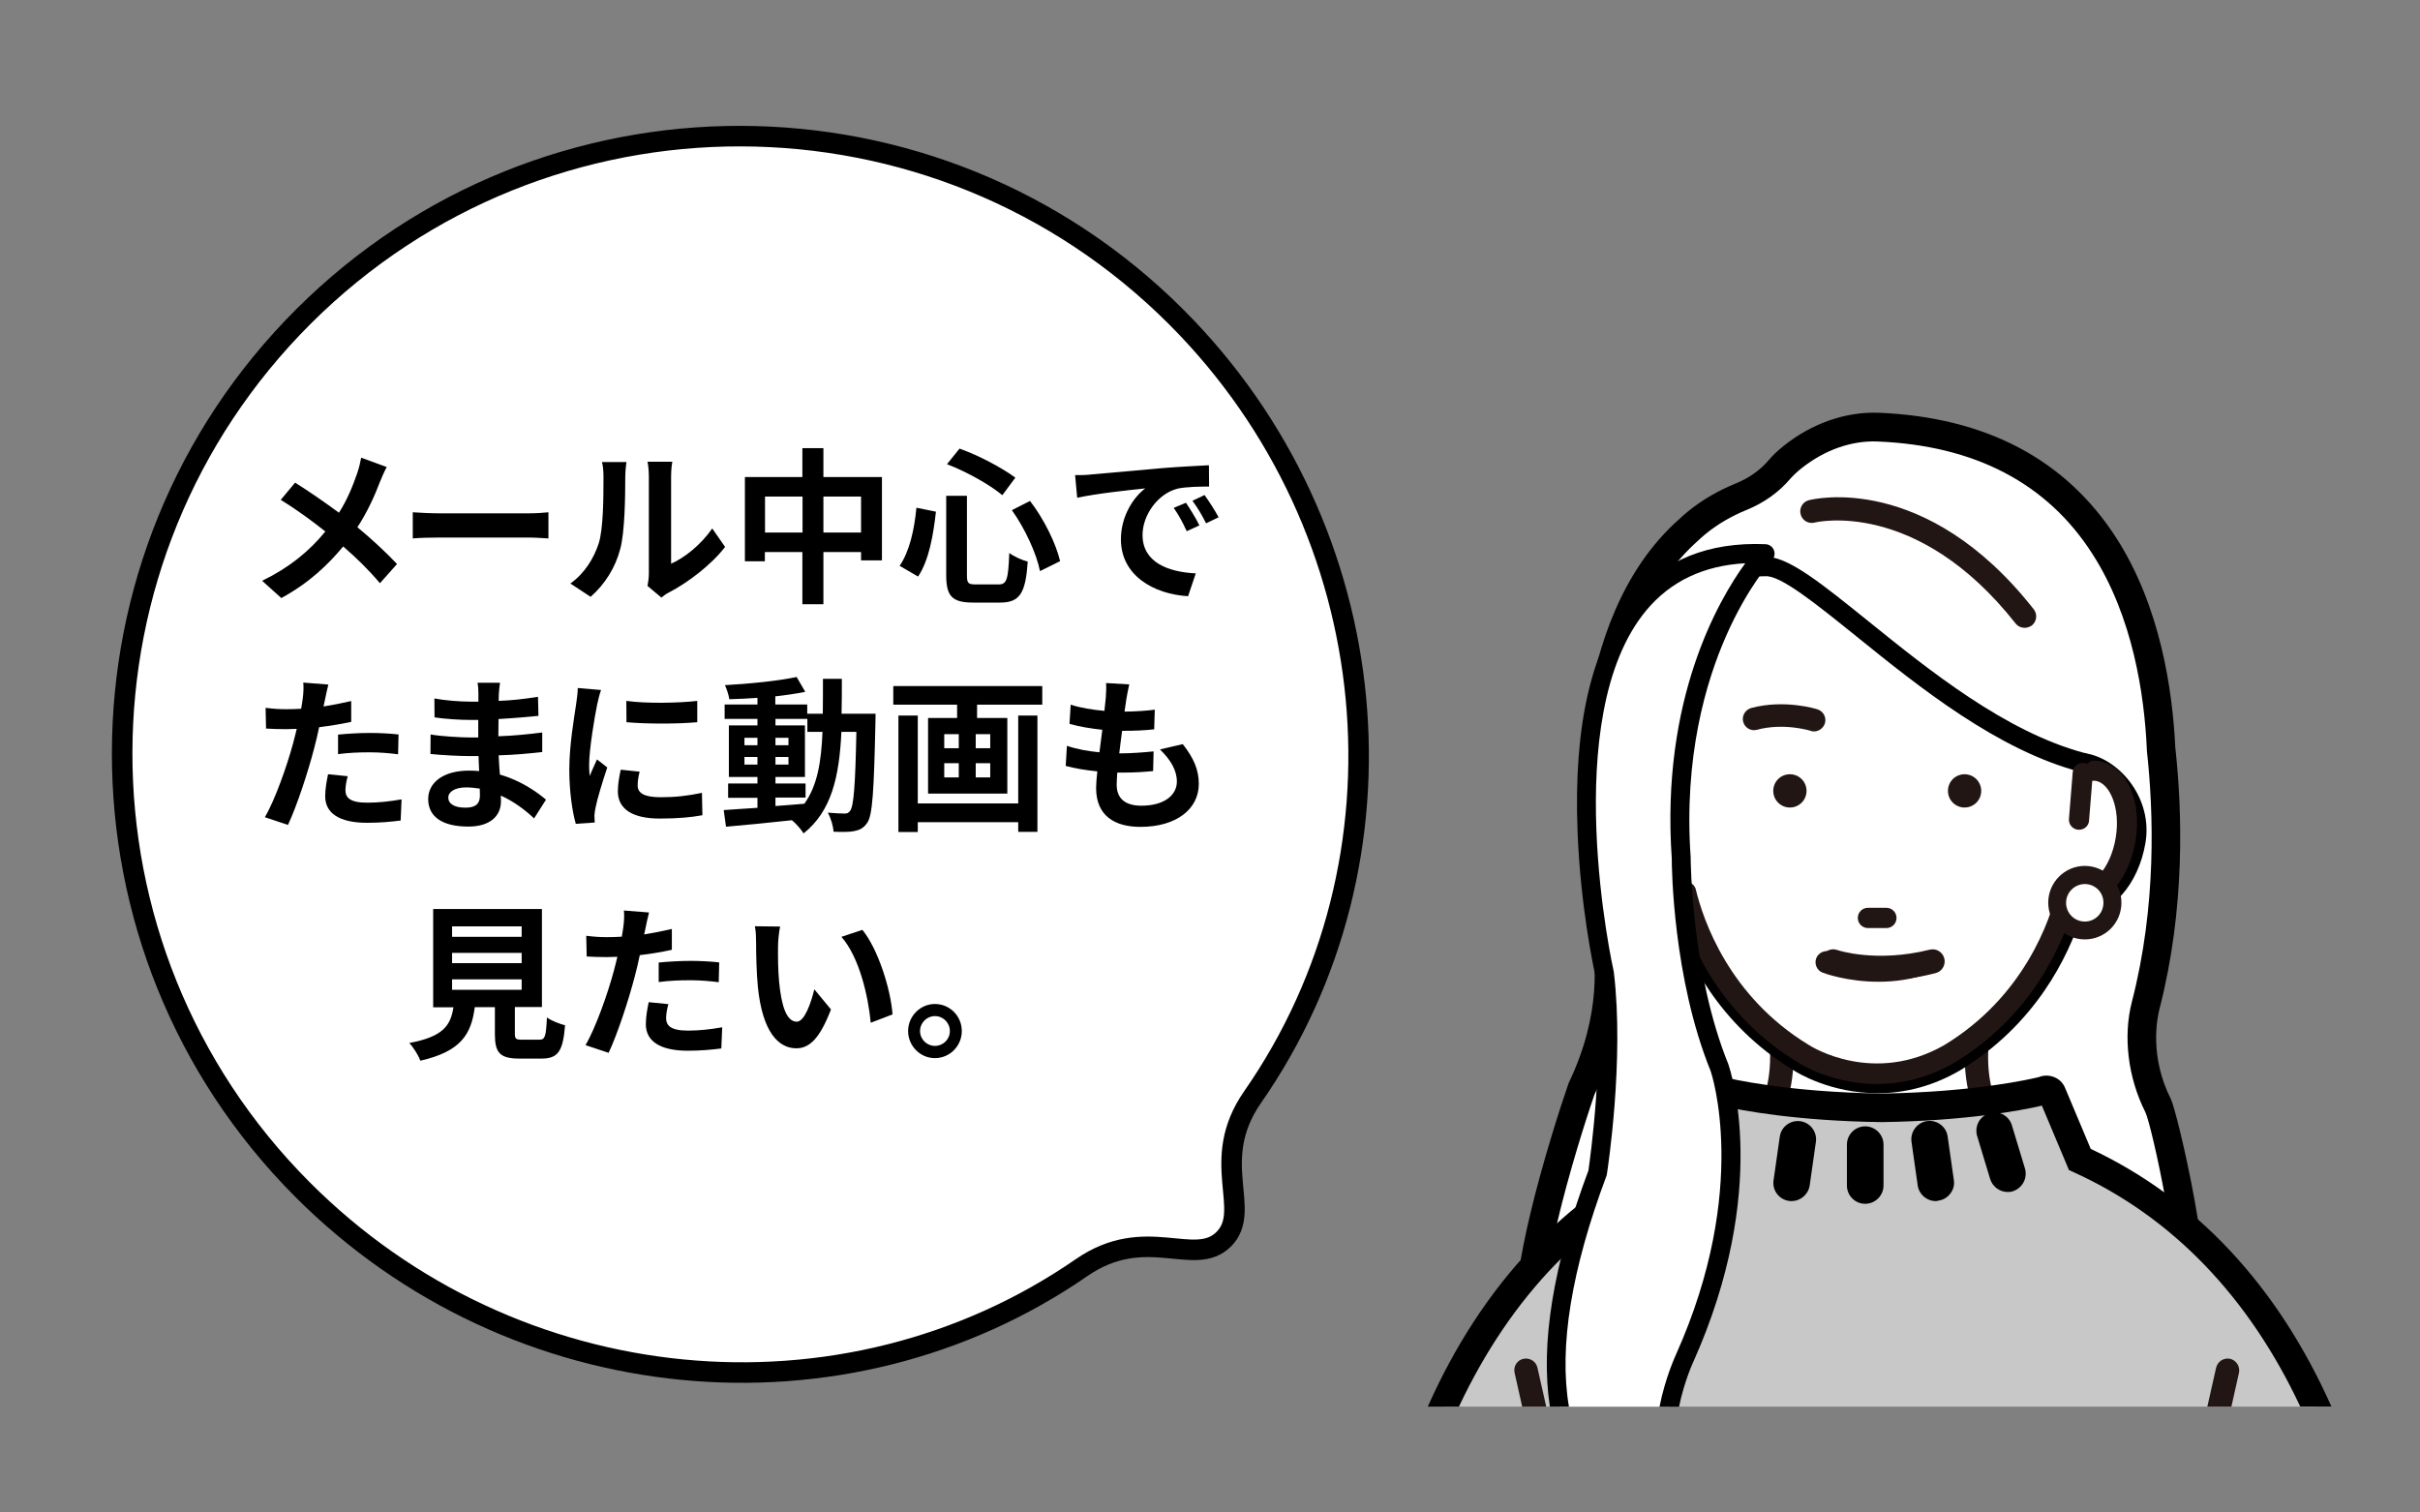 <svg enable-background="new 0 0 160 100" height="100" viewBox="0 0 160 100" width="160" xmlns="http://www.w3.org/2000/svg"><rect x="0" y="0" width="160" height="100" fill="#808080" stroke="none"/><path d="m20.08 20.91c-15.97 15.92-16.01 41.76-.09 57.73 13.99 14.03 35.81 16.02 51.52 5.17 4.24-2.93 7.47.05 9.4-1.88s-1.04-5.17 1.91-9.4c10.9-15.67 8.97-37.5-5.01-51.53-15.92-15.97-41.77-16-57.73-.09" fill="#fff"/><path d="m20.08 20.91c-15.97 15.92-16.01 41.76-.09 57.73 13.99 14.03 35.81 16.02 51.52 5.17 4.24-2.93 7.47.05 9.4-1.88s-1.04-5.17 1.91-9.4c10.9-15.67 8.97-37.5-5.01-51.53-15.92-15.97-41.77-16-57.73-.09z" style="fill:none;stroke:#000;stroke-width:1.357;stroke-linecap:round;stroke-linejoin:round;stroke-miterlimit:10"/><path d="m141.94 79.98s-7.68-3.22-8.45-3.85c-.43-.35-.84-.72-1.22-1.12-1.02-1.06-1.62-2.51-1.68-4.04l-.13-3.13 1.97-5.59h-16.5l1.97 5.59-.13 3.13c-.06 1.53-.66 2.99-1.68 4.04-.38.39-.79.77-1.22 1.12-.77.63-9.19 6.01-9.19 6.01s11.81 4.57 17.5 5.24l.03.08c.33.02.65.01.97 0 .32.01.65-.06.97-.08h.03c5.7-.67 16.76-7.4 16.76-7.4" fill="#fff"/><path d="m141.87 66.47c1.67-6.45 1.48-12.76 1.02-16.97-.37-8.01-3.39-20.63-18.71-21.26-2.04-.08-4.04.7-5.64 1.97-.33.26-.63.54-.87.82-.68.81-1.58 1.42-2.56 1.82-.24.1-.49.21-.75.33-.87.43-1.85 1.04-2.76 1.9-7.12 6.36-6.44 19.36-5.91 24.16.09.84.24 1.67.42 2.5.32 1.5.79 5.4-1.53 10.24-1.18 3.38-5.33 16.64-2.33 16.62.72-.01 2.53-2.47 3.23-2.54 2.21-.21 10.15 2.78 10.15 2.78 4.14-.59 23.81 2.5 28.38 2.54 3.33 1.13-2.12-4.72.46-4.86 1.32-.07-1.19-12.24-1.78-13.43-1.21-2.39-1.26-4.9-.82-6.62" fill="#fff"/><path d="m133.45 76.91c-.14 0-.28-.04-.41-.12-.15-.09-3.54-2.34-3.1-7.88.03-.43.41-.74.83-.71.43.03.74.41.71.84-.37 4.57 2.28 6.38 2.4 6.45.36.23.46.71.23 1.07-.15.22-.4.35-.66.35" fill="#221614"/><path d="m115.02 76.91c-.26 0-.5-.13-.65-.36-.23-.36-.13-.84.23-1.07.12-.08 2.76-1.89 2.4-6.45-.03-.43.28-.8.71-.84.43-.03.8.28.83.71.44 5.54-2.96 7.79-3.1 7.88-.13.09-.27.13-.42.13" fill="#221614"/><path d="m144.7 92.47c-.33 0-.64-.08-.84-.15-1.97-.04-6.12-.54-10.91-1.11-6.61-.79-14.84-1.77-17.19-1.44-.16.02-.31 0-.46-.05-2.93-1.1-8.06-2.77-9.64-2.73-.23.15-.75.66-1.07.97-.98.98-1.62 1.57-2.34 1.58-.01 0-.01 0-.02 0-.59 0-1.1-.27-1.44-.75-.58-.8-1.05-2.5.39-8.55.81-3.4 1.96-6.98 2.51-8.57.01-.03.03-.07.04-.1 2.2-4.59 1.75-8.27 1.46-9.64-.2-.95-.35-1.8-.44-2.59-.58-5.31-1.15-18.38 6.22-24.97.85-.81 1.86-1.5 2.97-2.04.27-.13.54-.25.81-.36.88-.36 1.64-.89 2.19-1.55.26-.31.6-.63 1-.95 1.87-1.49 4.1-2.26 6.27-2.18 7.08.29 12.37 3.08 15.72 8.29 2.89 4.51 3.71 10.01 3.89 13.83.47 4.25.66 10.68-1.04 17.28-.18.7-.66 3.19.75 5.98.43.86 3.09 12.22 1.96 14.17-.18.31-.45.51-.77.59.1.41.43 1.12.63 1.54.58 1.23 1.07 2.3.39 3.06-.3.34-.68.44-1.04.44zm-27.65-4.64c3.41 0 9.85.77 16.12 1.52 4.6.55 8.94 1.07 10.78 1.1-.1-.23-.21-.47-.31-.67-.6-1.28-1.16-2.49-.61-3.43.14-.24.4-.52.85-.66.06-.67-.01-2.46-.65-6.06-.55-3.12-1.19-5.7-1.39-6.1-1.15-2.28-1.48-5-.89-7.29l.91.23-.91-.23c1.64-6.34 1.44-12.54.99-16.63 0-.02 0-.04 0-.06-.16-3.6-.92-8.76-3.6-12.93-2.99-4.67-7.77-7.17-14.21-7.43-1.72-.07-3.5.56-5.02 1.77-.31.24-.55.48-.74.69-.75.89-1.76 1.61-2.93 2.08-.23.09-.46.2-.69.31-.94.46-1.79 1.04-2.52 1.74-2.92 2.61-4.77 6.68-5.54 12.12-.65 4.6-.33 9.03-.09 11.27.08.73.21 1.52.4 2.4.34 1.55.85 5.71-1.58 10.8-.56 1.61-1.69 5.16-2.47 8.49-1.14 4.86-.87 6.34-.71 6.74.28-.22.73-.66 1.01-.94.92-.91 1.47-1.43 2.1-1.5 2.22-.21 8.89 2.2 10.37 2.75.39-.06.83-.08 1.33-.08z"/><path d="m153.12 93c-3.51-7.67-8.79-13.23-15.61-16.33l-1.83-4.36c-.04-.1-.12-.18-.23-.21-.1-.04-.21-.03-.31.02-.04.02-4.02 1.05-10.74 1.14-6.73-.09-10.71-1.12-10.75-1.14-.1-.05-.21-.06-.31-.02s-.18.11-.22.21l-1.79 4.27c-.08.01-.15.03-.22.06-6.85 3.09-12.16 8.66-15.68 16.36z" fill="#c8c8c8"/><path d="m137.79 50.44c-.09-.08.09.07 0 0-9.34-2.4-18.22-13.31-21.2-12.98-2.13.07-.63-.19-.07-.16-.02-.03-.03-.05-.05-.07-.23-.29-.65-.34-.94-.1-2.99 2.4-4.96 6.25-5.85 11.43-.01.05-.01.1-.01.15l.08 1.6c-.13 0-.25.01-.37.03-1.8.3-2.85 2.64-2.4 5.32s2.21 4.54 4.01 4.23c.02 0 .04-.01.05-.01.73 2.51 2.73 7.26 7.88 10.38.13.09 2.24 1.42 5.22 1.42 1.53 0 3.29-.35 5.12-1.41 5.17-3.13 7.17-7.88 7.9-10.39.02 0 .04.01.06.01 1.79.3 3.55-1.56 4.01-4.23.44-2.7-1.64-4.92-3.44-5.22" fill="#fff"/><path d="m124.14 72.28c-3.12 0-5.32-1.36-5.56-1.52-4.99-3.02-7.12-7.53-7.99-10.24-.91 0-1.81-.43-2.57-1.23-.83-.88-1.42-2.14-1.66-3.56-.49-2.94.7-5.53 2.74-6l-.05-1.02c0-.1 0-.19.02-.29.92-5.33 2.96-9.3 6.08-11.8.27-.22.61-.32.95-.28s.65.21.87.48c1.49.17 3.55 1.83 6.53 4.23 4.05 3.27 9.08 7.33 14.3 8.73.07 0 .14.02.22.05 2.22.45 4.31 3.02 3.83 5.89-.47 2.79-2.27 4.78-4.23 4.79-.87 2.71-3.01 7.21-8.03 10.26-1.74 1.01-3.57 1.51-5.45 1.51zm-13.1-13.05c.27 0 .52.18.6.45.71 2.45 2.65 7.01 7.61 10.02.1.06 2.08 1.33 4.89 1.33 1.66 0 3.28-.45 4.81-1.32 4.96-3.01 6.9-7.57 7.61-10.02.09-.31.4-.5.71-.44l-.05.63.1-.62c1.42.24 2.9-1.43 3.29-3.72.38-2.29-1.34-4.11-2.77-4.44-.09.01-.18-.02-.28-.06-5.5-1.44-10.68-5.62-14.84-8.98-2.6-2.09-5.04-4.08-6.04-3.96-.02 0-.03 0-.05 0-.58.02-.95.03-1.21-.02-2.58 2.33-4.29 5.89-5.1 10.6l.08 1.61c.01.17-.05.34-.17.46s-.28.19-.45.19c-.09 0-.18.01-.27.02-1.43.24-2.27 2.3-1.89 4.6.39 2.29 1.86 3.96 3.29 3.72l.04-.01c.01-.04.05-.04.09-.04z"/><path d="m116.52 37.29c.03.05.06.1.07.16.2-.1.12-.14-.07-.16" fill="#fff"/><g fill="#221614"><path d="m124.36 64.81c-2.05 0-3.34-.45-3.42-.48-.42-.15-.63-.61-.49-1.03.15-.42.61-.64 1.02-.49.05.02 2.57.86 6.11-.02.43-.11.86.15.97.58s-.16.87-.58.97c-1.35.35-2.58.47-3.61.47"/><path d="m130.99 52.29c0 .61-.49 1.1-1.1 1.1s-1.1-.49-1.1-1.1.49-1.1 1.1-1.1c.6 0 1.1.49 1.1 1.1"/><path d="m119.44 52.29c0 .61-.49 1.1-1.1 1.1s-1.1-.49-1.1-1.1.49-1.1 1.1-1.1 1.1.49 1.1 1.1"/></g><path d="m119.93 48.28c-.07 0-.13-.01-.2-.03-.03-.01-1.8-.55-3.6-.07-.36.09-.72-.12-.82-.48-.09-.36.12-.72.47-.82 2.19-.58 4.26.06 4.34.09.35.11.55.49.43.84-.08.29-.34.47-.62.47" fill="#262221"/><g fill="#221614"><path d="m119.93 48.36c-.08 0-.15-.01-.22-.04-.02-.01-1.76-.55-3.55-.07-.4.11-.8-.13-.91-.53-.05-.19-.02-.39.08-.56s.26-.29.45-.35c2.21-.59 4.3.06 4.39.09.39.13.61.55.48.94-.11.31-.4.52-.72.52"/><path d="m117.73 47.91c1.14 0 2.01.27 2.02.27.06.02.12.03.18.03.26 0 .49-.17.56-.41.1-.31-.07-.65-.38-.75-.09-.03-2.14-.67-4.3-.09-.32.08-.5.41-.42.73s.41.5.73.42c.55-.15 1.11-.2 1.61-.2"/><path d="m124.72 60.02h-1.22c-.37 0-.67.3-.67.67s.3.67.67.67h1.22c.37 0 .67-.3.67-.67s-.3-.67-.67-.67"/><path d="m127.18 62.93c-3.05 1.12-6.1.02-6.15 0-.38-.14-.8.05-.95.43-.14.38.05.81.43.95.1.04 1.63.6 3.69.6 1.06 0 2.26-.15 3.48-.6.38-.14.58-.56.44-.95-.14-.37-.56-.57-.94-.43"/><path d="m138.79 50.32c-.17-.03-.34-.04-.51-.03l-1.24.88c.02.21.14.4.33.51.18.11.4.12.6.04.21-.09.42-.12.6-.09.89.15 1.65 1.74 1.31 3.77-.34 2.04-1.58 3.29-2.47 3.14-.12-.02-.24-.07-.37-.15-.18-.12-.41-.14-.61-.05-.2.08-.35.25-.4.46-.48 2.03-2.19 7.08-7.47 10.29-4.67 2.68-8.77.13-8.95.01-5.3-3.21-7-8.27-7.49-10.29-.05-.21-.2-.38-.4-.46s-.43-.06-.61.05c-.13.08-.25.13-.37.15-.89.15-2.13-1.1-2.47-3.14s.41-3.62 1.3-3.77c.19-.03.39 0 .6.09s.45.06.64-.07.29-.35.28-.58l-.11-2.37-1.33-.16c-.01.05-.01.1-.01.15l.08 1.6c-.13 0-.25.01-.38.03-1.8.3-2.85 2.64-2.4 5.32s2.21 4.54 4.01 4.23c.02 0 .03-.01.05-.01.73 2.51 2.73 7.26 7.88 10.38.13.09 2.24 1.42 5.22 1.42 1.53 0 3.29-.35 5.12-1.41 5.17-3.13 7.17-7.88 7.9-10.39.02 0 .03.01.05.01 1.79.3 3.56-1.56 4.01-4.23.47-2.69-.59-5.03-2.39-5.33"/><path d="m137.46 54.86c-.02 0-.04 0-.06 0-.37-.03-.64-.35-.61-.72l.25-3.09c.03-.37.35-.64.72-.61s.64.35.61.72l-.25 3.09c-.02.35-.31.61-.66.61"/></g><path d="m110.69 54.86c-.34 0-.64-.26-.66-.61l-.25-3.09c-.03-.37.24-.69.61-.72s.69.24.72.61l.25 3.09c.03.37-.24.69-.61.72-.02 0-.04 0-.06 0" fill="#231d1b"/><path d="m139.67 59.69c0 1.01-.82 1.83-1.83 1.83s-1.83-.82-1.83-1.83.82-1.83 1.83-1.83c1.01-.01 1.83.82 1.83 1.83" fill="#fff"/><path d="m137.84 62.11c-1.34 0-2.42-1.09-2.42-2.43s1.09-2.43 2.42-2.43 2.42 1.09 2.42 2.43c0 1.35-1.08 2.43-2.42 2.43" fill="#221614"/><path d="m137.84 58.45c-.68 0-1.24.56-1.24 1.24s.55 1.24 1.24 1.24c.68 0 1.23-.55 1.23-1.24.01-.69-.55-1.24-1.23-1.24" fill="#fff"/><path d="m133.86 41.51c-.23 0-.45-.1-.6-.29-6.54-8.3-13.22-6.69-13.28-6.67-.41.11-.83-.14-.93-.55-.11-.41.14-.83.55-.93.31-.08 7.72-1.87 14.86 7.21.26.33.21.81-.13 1.08-.14.09-.3.15-.47.15" fill="#221614"/><path d="m118.45 78.79c-.03 0-.05 0-.08-.01-.32-.05-.54-.34-.49-.66l.41-2.88c.05-.32.34-.54.66-.49s.54.34.49.66l-.41 2.88c-.04.29-.29.5-.58.5" fill="#fff"/><path d="m118.45 79.41c-.06 0-.11 0-.17-.01-.66-.09-1.12-.71-1.02-1.36l.41-2.88c.09-.66.7-1.12 1.36-1.03s1.12.71 1.03 1.36l-.41 2.88c-.09.6-.6 1.04-1.2 1.04z"/><path d="m132.74 78.19c-.25 0-.48-.16-.56-.41l-.86-2.85c-.09-.31.08-.63.39-.73.31-.09.63.08.72.39l.86 2.85c.09.31-.08.63-.39.73-.04.01-.1.02-.16.02" fill="#fff"/><path d="m132.74 78.81c-.53 0-1-.35-1.16-.86l-.86-2.84c-.09-.31-.06-.63.09-.92.15-.28.41-.49.71-.59.31-.09.64-.06.92.09s.49.41.58.72l.86 2.84c.19.64-.17 1.31-.8 1.51-.1.04-.22.05-.34.05z"/><path d="m127.98 78.79c-.28 0-.53-.21-.57-.5l-.41-2.88c-.05-.32.17-.61.49-.66.32-.04.61.18.66.49l.41 2.88c.05.32-.18.61-.49.66-.03.01-.06.01-.09.01" fill="#fff"/><path d="m127.98 79.41c-.6 0-1.11-.45-1.19-1.04l-.41-2.88c-.09-.66.37-1.27 1.03-1.37.66-.09 1.27.37 1.36 1.02l.41 2.88c.05.32-.03.63-.23.89-.19.26-.48.43-.79.47-.06.03-.12.03-.18.03zm0-1.25v.63z"/><path d="m123.32 78.96c-.32 0-.58-.26-.58-.58v-2.7c0-.32.26-.58.58-.58s.58.26.58.58v2.7c0 .32-.26.58-.58.58" fill="#fff"/><path d="m123.32 79.59c-.67 0-1.21-.54-1.21-1.21v-2.7c0-.67.54-1.21 1.21-1.21.66 0 1.21.54 1.21 1.21v2.7c0 .66-.54 1.21-1.21 1.21z"/><path d="m145.94 93h1.59l.5-2.23c.09-.42-.17-.83-.58-.93-.42-.09-.83.17-.93.59z" fill="#221614"/><path d="m96.46 93c3.42-7.27 8.49-12.55 15-15.49l.52-.07 1.82-4.33c1.36.32 5.08 1.01 10.62 1.08 5.47-.08 9.2-.76 10.58-1.09l1.79 4.26.33.15c6.49 2.95 11.55 8.22 14.96 15.48h2.06c-3.54-7.95-8.93-13.75-15.91-17.03l-1.69-4.02c-.14-.35-.42-.62-.77-.74-.32-.12-.67-.11-.96.01-.48.12-4.23 1-10.4 1.09-6.27-.09-10.02-.98-10.45-1.09-.3-.12-.64-.12-.94-.01-.35.13-.62.39-.77.73l-1.63 3.88c-7.13 3.27-12.63 9.12-16.22 17.19z"/><path d="m100.64 93h1.59l-.58-2.57c-.09-.42-.51-.68-.93-.59s-.68.51-.58.93z" fill="#221614"/><path d="m103.1 93h7.28c.37-1.86 1.01-3.21 1.01-3.21 5.08-11.33 2.31-19.2 2.31-19.2-2.54-6.24-2.54-13.88-2.54-13.88-.92-13.18 5.54-20.12 5.54-20.12-17.07-.69-10.61 27.75-10.61 27.75.69 5.78-.46 13.18-.46 13.18-2.57 6.86-3.11 11.85-2.53 15.48z" fill="#fff"/><path d="m102.47 93h1.26c-.67-3.95.16-9.05 2.48-15.25.01-.04.03-.08.03-.12.05-.31 1.16-7.55.46-13.35 0-.02-.01-.04-.01-.06-.04-.17-3.73-16.8 2.16-23.87 1.6-1.92 3.79-2.96 6.54-3.11-1.77 2.43-5.59 9-4.86 19.51 0 .55.07 7.91 2.57 14.06.03.08 2.63 7.76-2.28 18.72-.06.14-.72 1.56-1.1 3.48h1.29c.35-1.69.92-2.92.94-2.96 5.12-11.43 2.44-19.33 2.32-19.69-2.46-6.05-2.49-13.57-2.49-13.64 0-.01 0-.03 0-.04-.47-6.65 1.02-11.64 2.35-14.65 1.43-3.25 3-4.97 3.03-5 .17-.18.21-.44.12-.66-.09-.23-.31-.38-.55-.39-3.77-.16-6.74 1.05-8.84 3.57-2.65 3.19-3.86 8.37-3.59 15.4.19 5 1.07 9.08 1.17 9.52.63 5.35-.35 12.2-.45 12.92-2.34 6.24-3.18 11.47-2.55 15.61z"/><path d="m25.57 30.88c-.14.24-.35.73-.45.98-.33.88-.83 1.99-1.49 3 .97.8 1.88 1.65 2.62 2.43l-1.13 1.27c-.77-.91-1.55-1.67-2.43-2.43-.97 1.17-2.23 2.4-4.09 3.41l-1.27-1.14c1.79-.87 3.1-1.94 4.18-3.26-.78-.62-1.83-1.41-2.95-2.09l.95-1.14c.88.55 2.01 1.33 2.9 1.99.56-.88.91-1.76 1.21-2.62.1-.28.21-.73.26-1.02z"/><path d="m27.29 33.87c.4.03 1.2.07 1.77.07h5.91c.51 0 1-.04 1.29-.07v1.73c-.26-.01-.83-.06-1.29-.06h-5.91c-.63 0-1.36.02-1.77.06z"/><path d="m37.71 38.58c.97-.69 1.56-1.7 1.87-2.64.31-.95.32-3.04.32-4.38 0-.44-.03-.74-.1-1.01h1.62c-.01.04-.08.54-.08.99 0 1.3-.03 3.63-.33 4.75-.33 1.25-1.01 2.33-1.96 3.17zm5.1.16c.04-.21.09-.52.09-.82v-6.44c0-.5-.08-.92-.09-.95h1.64c-.01.03-.08.46-.08.96v5.78c.89-.39 1.98-1.26 2.72-2.33l.85 1.22c-.91 1.19-2.5 2.39-3.73 3.02-.23.12-.34.22-.48.33z"/><path d="m58.31 31.54v5.51h-1.38v-.55h-2.49v3.45h-1.39v-3.45h-2.48v.61h-1.32v-5.57h3.8v-1.91h1.39v1.91zm-5.25 3.67v-2.38h-2.48v2.38zm3.87 0v-2.38h-2.49v2.38z"/><path d="m61.88 33.83c-.17 1.51-.45 3.2-1.18 4.29l-1.22-.71c.65-.95.97-2.38 1.11-3.84zm2.05-1.05v5.25c0 .53.08.61.59.61h1.51c.54 0 .63-.34.7-2.08.31.24.86.48 1.22.57-.14 2.05-.5 2.71-1.82 2.71h-1.79c-1.4 0-1.78-.43-1.78-1.81v-5.25zm-.49-3.12c1.3.46 2.82 1.28 3.69 1.92l-.86 1.16c-.85-.71-2.38-1.56-3.66-2.05zm4.66 3.46c.94 1.22 1.72 2.83 1.99 3.98l-1.33.66c-.22-1.13-.99-2.82-1.86-4.03z"/><path d="m72.14 31.37c.91-.08 2.72-.24 4.71-.42 1.12-.09 2.31-.15 3.08-.19l.01 1.41c-.58 0-1.52.01-2.1.14-1.32.35-2.3 1.77-2.3 3.06 0 1.8 1.67 2.45 3.52 2.54l-.51 1.51c-2.29-.14-4.44-1.38-4.44-3.76 0-1.58.87-2.82 1.61-3.37-.95.1-3.23.34-4.5.62l-.14-1.5c.44.01.85-.01 1.06-.04zm7.16 3.37-.84.38c-.28-.61-.51-1.04-.86-1.54l.81-.34c.27.4.68 1.06.89 1.5zm1.27-.54-.83.4c-.3-.6-.55-1.01-.9-1.49l.8-.38c.28.39.7 1.04.93 1.47z"/><path d="m23.21 47.73c-.65.14-1.39.26-2.11.35-.1.47-.21.96-.33 1.4-.4 1.54-1.13 3.78-1.73 5.06l-1.53-.51c.65-1.09 1.47-3.39 1.88-4.93.08-.29.15-.6.23-.91-.25.01-.49.02-.71.02-.53 0-.94-.02-1.32-.04l-.03-1.37c.56.07.92.09 1.38.09.32 0 .64-.01.97-.03.04-.24.08-.45.1-.63.06-.41.07-.85.04-1.1l1.66.13c-.08.3-.18.78-.23 1.03l-.09.42c.62-.1 1.23-.22 1.83-.36v1.38zm-.22 3.59c-.09.31-.15.67-.15.92 0 .48.27.83 1.44.83.73 0 1.49-.08 2.27-.22l-.06 1.4c-.62.08-1.35.15-2.22.15-1.84 0-2.77-.64-2.77-1.75 0-.5.1-1.03.19-1.46zm-.64-2.75c.6-.06 1.39-.11 2.09-.11.62 0 1.28.03 1.91.1l-.03 1.31c-.54-.07-1.21-.13-1.87-.13-.76 0-1.42.03-2.1.12z"/><path d="m35.31 54.11c-.58-.55-1.33-1.12-2.2-1.51.01.14.01.28.01.39 0 .94-.7 1.66-2.15 1.66-1.74 0-2.66-.66-2.66-1.82 0-1.1 1.01-1.88 2.7-1.88.23 0 .45.01.67.03-.02-.33-.03-.67-.04-.99h-.56c-.64 0-1.89-.06-2.62-.14l.01-1.29c.63.12 2.05.2 2.63.2h.52v-1.16h-.52c-.69 0-1.74-.07-2.37-.17l-.01-1.25c.68.13 1.69.21 2.37.21h.54v-.5c0-.2-.01-.54-.06-.75h1.49c-.03.22-.07.5-.08.77l-.01.43c.85-.03 1.65-.12 2.6-.27l.03 1.26c-.72.07-1.6.15-2.64.21l-.01 1.14c1.1-.04 2.01-.14 2.9-.25v1.29c-.98.11-1.83.19-2.88.22.02.41.04.85.08 1.27 1.38.4 2.42 1.13 3.05 1.66zm-3.59-1.97c-.29-.04-.58-.08-.89-.08-.77 0-1.19.3-1.19.67 0 .41.39.67 1.13.67.58 0 .96-.18.96-.81 0-.11 0-.26-.01-.45z"/><path d="m39.74 45.62c-.09.22-.22.77-.26.97-.15.73-.53 2.92-.53 4.01 0 .21.01.48.04.71.15-.39.33-.75.48-1.1l.68.53c-.31.92-.67 2.1-.78 2.68-.03.15-.07.4-.07.51.01.12.01.3.02.45l-1.25.09c-.22-.76-.43-2.1-.43-3.58 0-1.65.33-3.49.45-4.33.04-.31.11-.73.11-1.07zm2.55 5.4c-.09.35-.13.62-.13.92 0 .49.42.77 1.52.77.98 0 1.78-.09 2.73-.29l.03 1.48c-.7.13-1.58.22-2.82.22-1.88 0-2.77-.68-2.77-1.8 0-.45.08-.92.19-1.43zm3.81-4.68v1.41c-1.34.12-3.31.12-4.68 0l-.01-1.41c1.34.19 3.51.14 4.69 0z"/><path d="m57.89 47.18s-.01.43-.01.59c-.1 4.52-.19 6.12-.54 6.63-.25.36-.51.48-.87.55-.33.07-.84.06-1.36.04-.02-.36-.17-.89-.38-1.26.48.04.9.06 1.11.06.17 0 .27-.04.37-.19.23-.3.34-1.65.41-5.21h-.99c-.14 2.96-.65 5.24-2.5 6.71-.17-.27-.48-.63-.77-.87-1.58.17-3.17.33-4.36.43l-.15-1.1c.62-.04 1.39-.1 2.23-.15v-.66h-1.94v-.95h1.94v-.43h-1.89v-3.41h1.89v-.43h-2.17v-.95h2.17v-.44c-.64.04-1.27.08-1.86.09-.04-.27-.17-.67-.29-.93 1.63-.09 3.53-.28 4.74-.54l.57.98c-.58.12-1.27.22-1.98.3v.54h2.11v.61h1.03c.01-.73.01-1.49.01-2.31h1.25c0 .81 0 1.58-.02 2.31h2.25zm-8.67 2.09h.86v-.49h-.86zm.86 1.28v-.5h-.86v.5zm1.19 2.74c.63-.04 1.28-.1 1.91-.15.86-1.19 1.12-2.77 1.2-4.75h-1v-.86h-2.11v.43h1.95v3.41h-1.95v.43h1.99v.93h-1.99zm.86-4.02v-.49h-.86v.49zm-.86.78v.5h.86v-.5z"/><path d="m68.91 45.36v1.23h-4.31v.88h2v5h-5.24v-5h1.92v-.88h-4.22v-1.23zm-1.59 1.95h1.27v7.69h-1.27v-.64h-6.64v.65h-1.28v-7.7h1.28v5.81h6.64zm-4.89 2.16h.96v-.93h-.96zm0 1.93h.96v-.94h-.96zm3.04-2.86h-.96v.93h.96zm0 1.92h-.96v.94h.96z"/><path d="m78.2 49.2c.73.93 1.06 1.7 1.06 2.63 0 1.65-1.47 2.84-3.86 2.84-1.72 0-2.93-.75-2.93-2.57 0-.27.03-.65.08-1.1-.79-.08-1.51-.2-2.09-.36l.08-1.33c.7.24 1.44.36 2.15.43.07-.49.12-.99.19-1.49-.76-.08-1.53-.21-2.17-.39l.08-1.27c.63.21 1.44.34 2.23.41.04-.33.07-.63.09-.87.02-.3.04-.61.02-.97l1.53.09c-.09.4-.14.69-.19.97-.03.19-.07.48-.12.83.78-.01 1.49-.06 2-.13l-.04 1.3c-.65.07-1.24.1-2.12.1-.07.49-.13 1.01-.19 1.49h.08c.67 0 1.47-.06 2.19-.13l-.03 1.3c-.62.06-1.25.1-1.93.1-.14 0-.3 0-.44 0-.02.32-.04.6-.04.8 0 .9.55 1.39 1.63 1.39 1.52 0 2.35-.7 2.35-1.6 0-.74-.42-1.45-1.12-2.12z"/><path d="m35.66 68.74c.37 0 .44-.19.5-1.47.27.21.86.43 1.2.52-.14 1.75-.48 2.2-1.57 2.2h-1.45c-1.31 0-1.62-.4-1.62-1.63v-1.77h-1.33c-.23 1.76-.88 2.92-3.6 3.54-.12-.35-.47-.9-.73-1.17 2.25-.42 2.73-1.16 2.92-2.36h-1.34v-6.5h7.19v6.48h-1.79v1.76c0 .35.07.4.48.4zm-5.77-6.8h4.6v-.69h-4.6zm0 1.74h4.6v-.68h-4.6zm0 1.76h4.6v-.69h-4.6z"/><path d="m44.41 62.8c-.65.14-1.39.27-2.11.35-.1.48-.21.96-.33 1.4-.4 1.54-1.13 3.78-1.73 5.06l-1.53-.51c.65-1.09 1.47-3.39 1.88-4.93.08-.29.15-.6.23-.91-.25.01-.49.02-.71.02-.53 0-.94-.02-1.32-.04l-.03-1.37c.56.07.92.09 1.38.09.32 0 .64-.01.97-.03.04-.24.08-.45.1-.63.06-.41.07-.85.04-1.1l1.66.13c-.08.3-.18.78-.23 1.03l-.09.42c.62-.1 1.23-.22 1.83-.36v1.38zm-.22 3.59c-.09.31-.15.67-.15.92 0 .47.27.83 1.44.83.73 0 1.49-.08 2.27-.22l-.06 1.4c-.62.08-1.35.15-2.22.15-1.84 0-2.77-.64-2.77-1.75 0-.5.1-1.03.19-1.46zm-.64-2.75c.6-.06 1.39-.11 2.09-.11.62 0 1.28.03 1.91.1l-.03 1.31c-.54-.07-1.21-.13-1.87-.13-.76 0-1.42.03-2.1.12z"/><path d="m51.44 62.58c-.01.71 0 1.54.07 2.32.15 1.58.48 2.65 1.17 2.65.52 0 .95-1.28 1.16-2.14l1.1 1.33c-.73 1.9-1.41 2.57-2.29 2.57-1.19 0-2.23-1.08-2.54-4.02-.1-1.01-.12-2.28-.12-2.95 0-.31-.01-.77-.08-1.1l1.67.02c-.09.38-.14 1.02-.14 1.32zm7.57 4.49-1.44.55c-.17-1.76-.75-4.33-1.94-5.68l1.39-.46c1.03 1.27 1.87 3.91 1.99 5.59z"/><path d="m63.59 68.17c0 .98-.79 1.79-1.78 1.79-.97 0-1.77-.81-1.77-1.79s.8-1.79 1.77-1.79c.99 0 1.78.8 1.78 1.79zm-.79 0c0-.55-.44-.99-.99-.99-.53 0-.98.44-.98.99s.45.98.98.98c.55 0 .99-.43.99-.98z"/></svg>